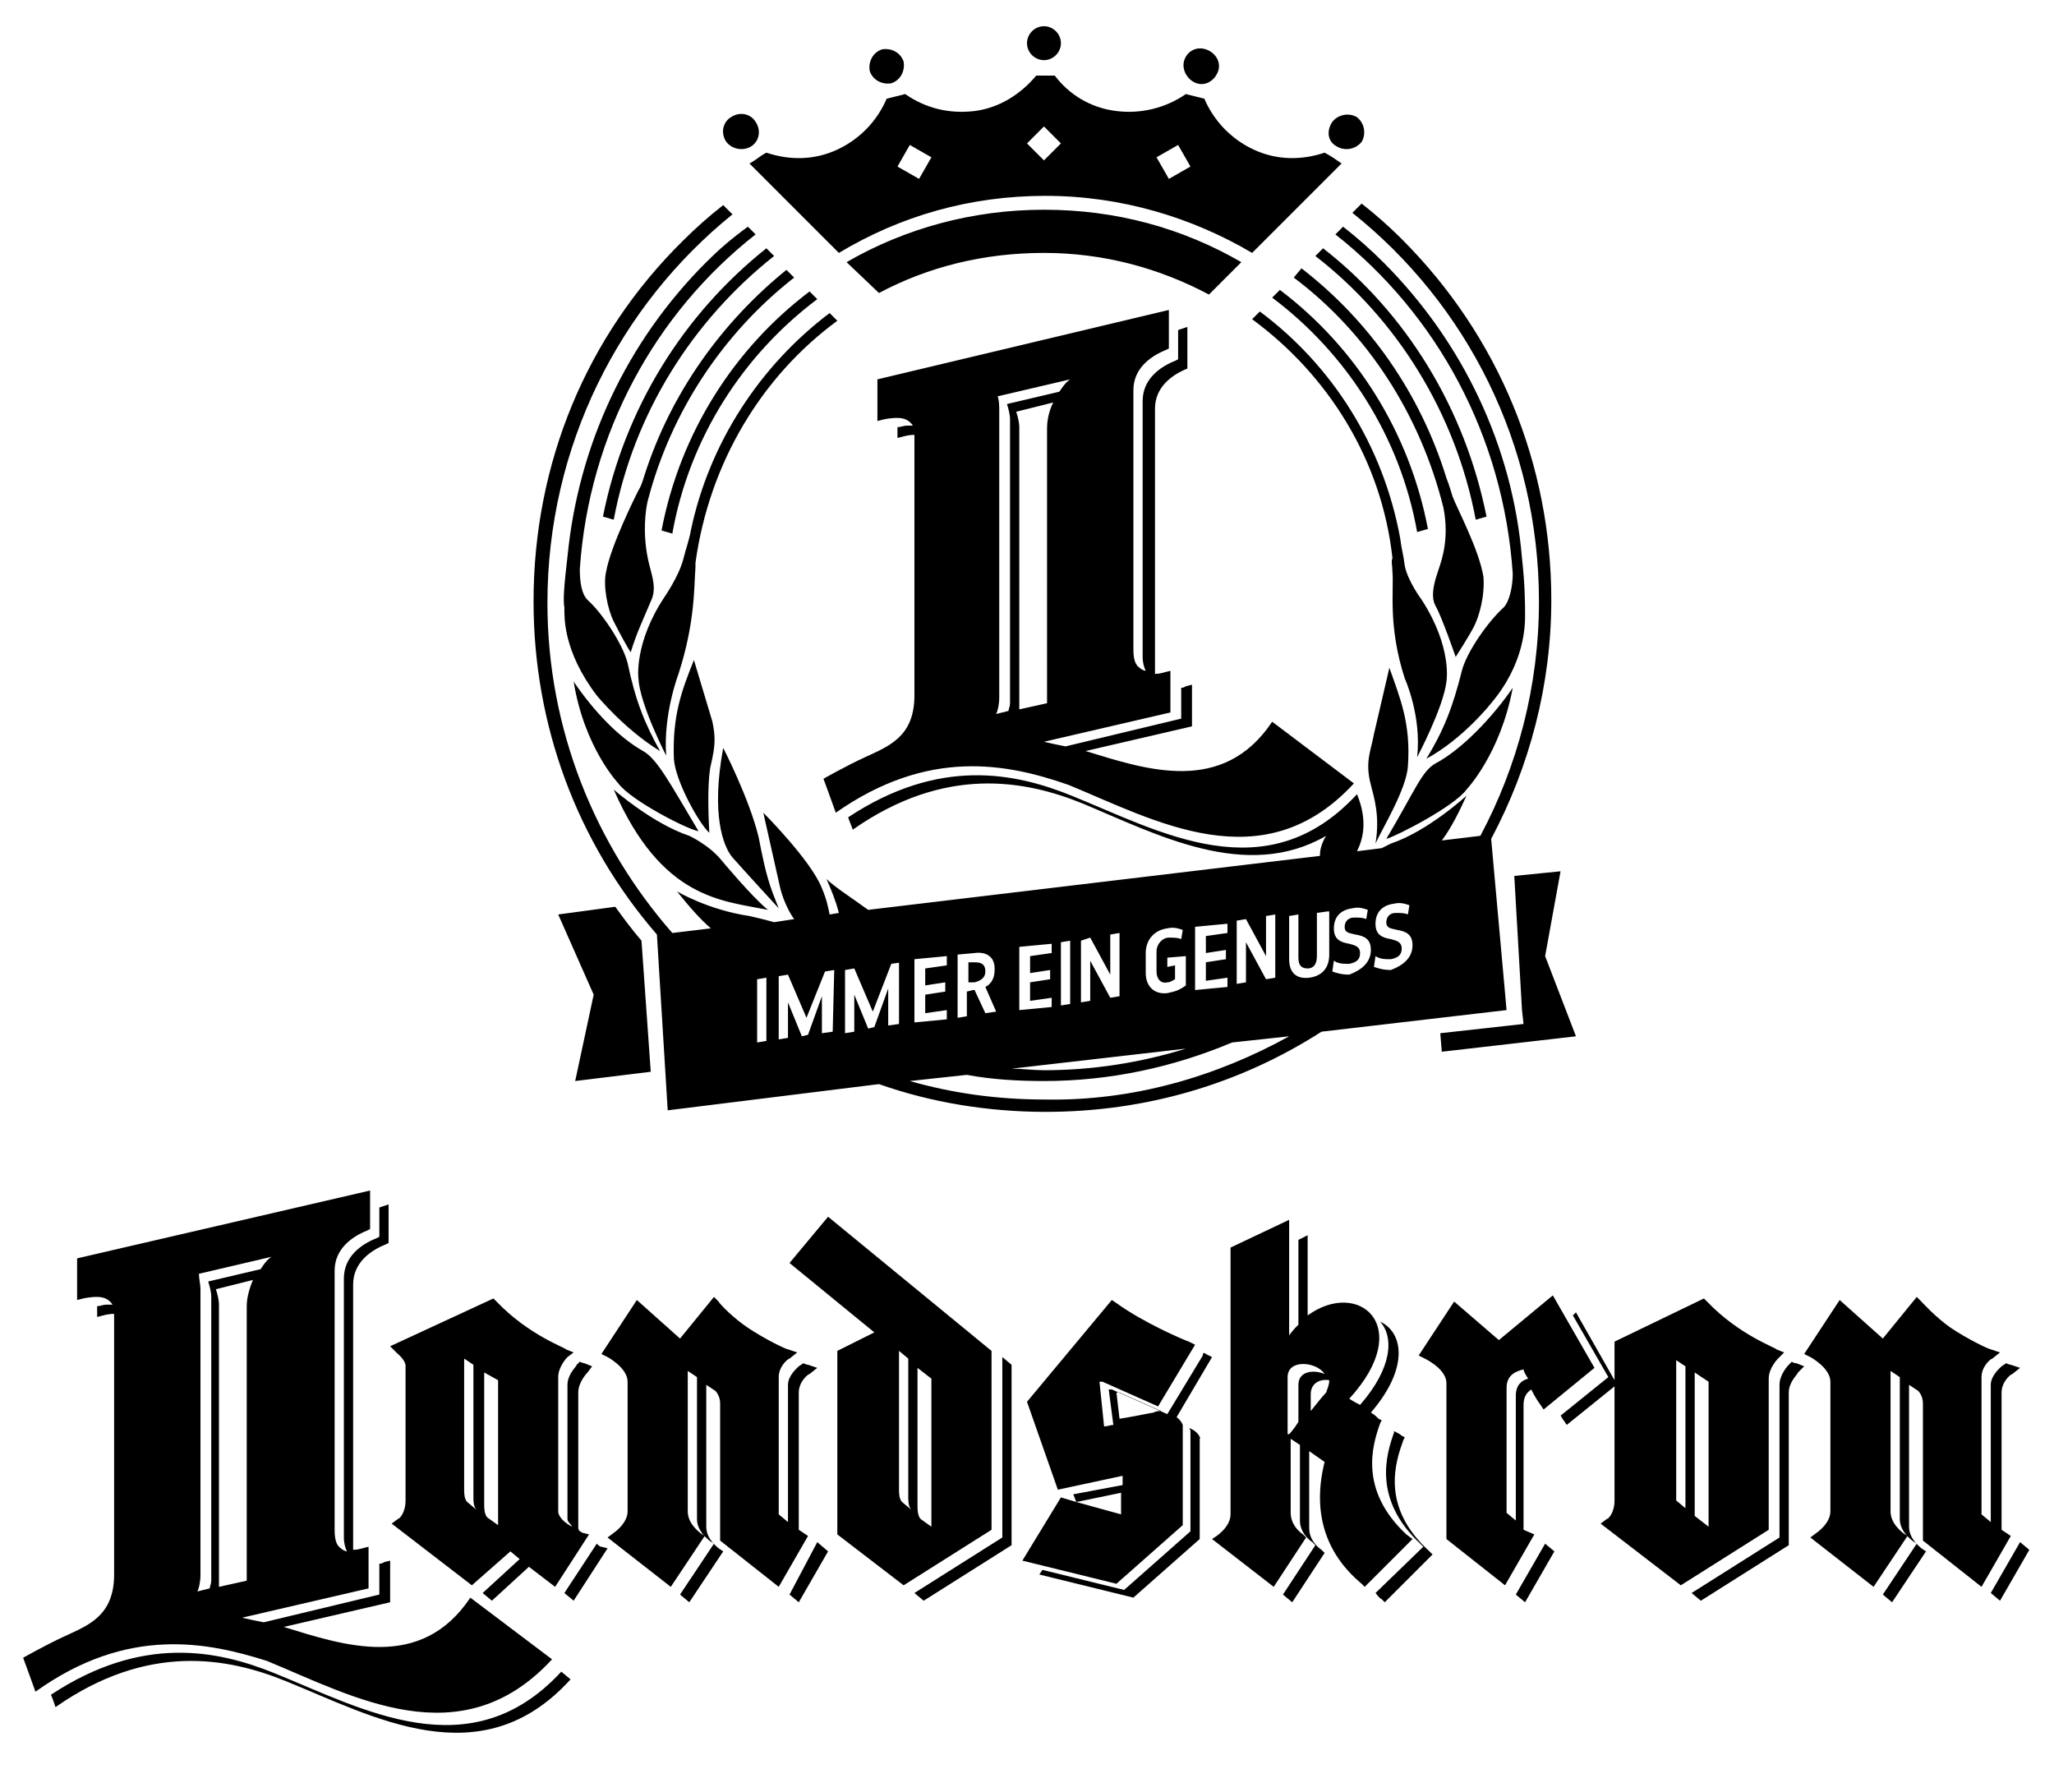 <?xml version="1.0" encoding="utf-8"?>
<!-- Generator: Adobe Illustrator 27.8.0, SVG Export Plug-In . SVG Version: 6.00 Build 0)  -->
<svg version="1.1" id="Ebene_1" xmlns="http://www.w3.org/2000/svg" xmlns:xlink="http://www.w3.org/1999/xlink" x="0px" y="0px"
	 width="133.2px" height="116.2px" viewBox="0 0 133.2 116.2" style="enable-background:new 0 0 133.2 116.2;" xml:space="preserve"
	>
<path d="M39,100.3l0.4,0.1l-2.2,3.4l-0.6-0.5l2.1-3.2C38.8,100.2,38.9,100.3,39,100.3z M17.8,108.5c-3.7-1.5-8.6-2.5-14.5,1.4
	c0.1,0.2,0.2,0.5,0.3,0.8c6-4.2,11.2-3.2,14.9-1.7c5.7,2.3,12.7,6.3,18.5-0.1l-0.6-0.5C30.5,114.8,23.5,110.8,17.8,108.5z
	 M51.2,103.4l0.6,0.5l1.9-3.3L53,100L51.2,103.4z M65,99.7l-5.7,3.6l0.6,0.5l5.7-3.6V88.5L65,88V99.7z M77.1,92.6
	c0.1,0.1,0.1,0.2,0.1,0.2v6.5l-4.3,3.8l-5.3-1.3l-0.2,0.3l6.1,1.5l4.3-3.8v-6.5C77.9,93.3,77.7,92.8,77.1,92.6z M98.3,103.4l0.6,0.5
	l1.9-3.3l-0.6-0.5L98.3,103.4z M116.2,88.3l-0.2,0.2c0,0-0.6,0.6-0.6,1.3v9.9l-5.7,3.6l0.6,0.5l5.7-3.6v-9.9c0-0.7,0.6-1.2,0.6-1.3
	l0.4-0.4l-0.5-0.2C116.5,88.4,116.3,88.4,116.2,88.3z M91,93.4l0.1-0.2l-0.2-0.1c-0.1-0.1-0.3-0.2-0.5-0.3v0.1
	c-0.5,1.4-1.4,4.3,1.7,7.2l0.2,0.2l-3.1,3c0.1,0.1,0.2,0.3,0.4,0.4l0.2,0.2l3.1-3.1l-0.2-0.2C89.5,97.7,90.5,94.8,91,93.4z
	 M78.2,87.8l0.4,0.2l-2.3,3.9c0.3,0.2,0.4,0.5,0.4,0.5v6.5l-4.3,3.8l-6.1-1.5l2.5-4.1l1,0.3l-0.2-0.5l3.2-0.6v-0.6l-4.2,0.9l-2-5.7
	l5.5-6.6l0.3,0.2c1.8,1.3,4.4,2.4,4.7,2.5l0.4,0.2l-2.4,4l-3.6-1.6c-0.1,0-0.2,0-0.2,0l0.3,2.9c0.2,0,0.4-0.1,0.6-0.1l-0.3-2.3
	c0,0,0.1,0,0.2,0l3.6,1.6l2.3-3.8C78,87.7,78.1,87.7,78.2,87.8z M72.7,98.2v-1.4l-2.9,0.6L72.7,98.2z M75.3,91.5l-2.7-1.2
	c-0.1,0-0.2,0-0.2,0l0.2,1.7c0.7-0.1,1.6-0.3,2.2-0.4C75,91.5,75.1,91.5,75.3,91.5L75.3,91.5z M131,100l-1.9,3.3l0.6,0.5l1.9-3.3
	L131,100z M64.3,99.2l-5.7,3.6l-4.3-3.3V87.6l2.4-1.2l-5.5-4.5l2.5-3l10.6,8.7V99.2z M59.1,97.9c-0.2-0.2-0.2-0.6-0.2-0.8v-9
	l-0.6-0.5v9c0,0.2,0,0.6,0.2,0.8L59.1,97.9z M60.4,89.4l-0.9-0.7v9c0,0.1,0,0.6,0.2,0.8l0.7,0.5V89.4z M25.7,87.7l-0.4-0.4l6.7-3.1
	l0.2,0.2c2.1,2.2,4.5,3,4.5,3.1l0.5,0.2L36.8,88c0,0-0.6,0.6-0.6,1.3V98c0,0.4,0.5,0.8,0.9,1c-0.1-0.2-0.3-0.3-0.3-0.5v-8.7
	c0-0.7,0.6-1.2,0.6-1.3l0.2-0.2c0.2,0.1,0.3,0.1,0.3,0.1l0.5,0.2L38.1,89c0,0-0.6,0.6-0.6,1.3V99c0,0.1,0,0.2,0.1,0.3
	c0.1,0,0.1,0.1,0.2,0.1l0.4,0.1l-2.2,3.4l-1.7-1.3l-2.4,2.2l-0.6-0.5l2.4-2.2l-0.6-0.5l-2.5,2.2l-5.2-4l0.4-0.3
	c0.1,0,0.5-0.4,0.5-1.2v-8.8C26.2,88.1,25.8,87.8,25.7,87.7z M31.4,89v8.6c0,0.1,0,0.6,0.2,0.8l0.7,0.5v-9.4L31.4,89z M30.1,96.6
	c0,0.2,0,0.6,0.2,0.8l0.6,0.5c-0.2-0.2-0.2-0.6-0.2-0.8v-8.6l-0.6-0.4V96.6z M128.5,102.9l1.9-3.3l-0.6-0.4v-8.9
	c0-0.7,0.6-1.2,0.7-1.2l0.5-0.4l-0.6-0.2c0,0-0.1,0-0.3-0.1l-0.3,0.2c-0.1,0.1-0.7,0.6-0.7,1.2v8.9l-0.6-0.5v-8.9
	c0-0.7,0.6-1.2,0.7-1.2l0.5-0.4l-0.6-0.2c-0.1,0-1.4-0.6-2.6-1.4c-1-0.7-1.9-1.7-1.9-1.7l-0.3-0.3l-2.2,2.7l-2.8-2.5l-2.3,3.5
	l0.4,0.2c0,0,1.3,0.7,1.3,1.6V98c0,0.8-0.9,1.4-0.9,1.4l-0.4,0.3l4.1,3.2l2.2-3.3l-0.3-0.2c-0.1-0.1-0.8-0.6-0.8-1.4v-9.1l0.6,0.4
	v9.2c0,0.8,0.7,1.3,0.8,1.4l0.3,0.2l-2.2,3.3l0.6,0.5l2.2-3.3l-0.3-0.2c-0.1-0.1-0.8-0.6-0.8-1.4v-9.2l0.6,0.4c0,0,0.3,0.3,0.3,0.8
	v8.9L128.5,102.9z M114.7,99.2l-5.7,3.6l-5.2-4l0.4-0.3c0.1,0,0.5-0.4,0.5-1.2v-7.4l-3.1,2.5l-0.2-0.3c-0.1-0.1-0.1-0.2-0.2-0.3
	l3.1-2.5l-2.3-4l0.2-0.2l2.5,4.4V87l5.8-2.8l0.2,0.2c2.1,2.2,4.5,3,4.5,3.1l0.5,0.2l-0.4,0.4c0,0-0.6,0.6-0.6,1.3L114.7,99.2z
	 M109.3,97.8v-9.2l-0.6-0.4v9.1L109.3,97.8z M110.8,89.6l-0.9-0.6v9.3l0.9,0.7V89.6z M50.5,102.9l1.9-3.3l-0.6-0.4v-8.9
	c0-0.7,0.6-1.2,0.7-1.2l0.5-0.4l-0.6-0.2c0,0-0.1,0-0.3-0.1l-0.3,0.2c-0.1,0.1-0.7,0.6-0.7,1.2v8.9l-0.6-0.5v-8.9
	c0-0.7,0.6-1.2,0.7-1.2l0.5-0.4l-0.6-0.2c-0.1,0-1.4-0.6-2.6-1.4c-0.9-0.6-1.8-1.5-1.9-1.7l-0.3-0.3l-2.2,2.7l-2.8-2.5L39,87.8
	l0.4,0.2c0,0,1.3,0.7,1.3,1.6V98c0,0.8-0.9,1.4-0.9,1.4l-0.4,0.3l4.1,3.2l2.2-3.3l-0.3-0.2c-0.1-0.1-0.8-0.6-0.8-1.4v-9.1l0.6,0.4
	v9.2c0,0.8,0.7,1.3,0.8,1.4l0.3,0.2l-2.2,3.3l0.6,0.5l2.2-3.3l-0.3-0.2c-0.1-0.1-0.8-0.6-0.8-1.4v-9.2l0.6,0.4c0,0,0.3,0.3,0.3,0.8
	v8.9L50.5,102.9z M91.6,99.8l-3.1,3.1l-0.2-0.2c-2.4-2-3.2-4.7-2.4-7.9l-1-0.7v5c0,0.9,0.8,1.4,0.8,1.4l0.2,0.2l-2.1,3.2l-0.6-0.5
	l2.1-3.2l-0.2-0.2c0,0-0.8-0.5-0.8-1.4v-4.9l-0.6-0.4v4.8c0,0.9,0.8,1.4,0.8,1.4l0.2,0.2l-2.1,3.2l-4-3.1l0.3-0.2
	c0,0,0.9-0.6,0.9-1.4V80.9l3.8-1.8c0,0,0,5.5,0,7.5c0.2-0.3,0.4-0.5,0.6-0.7c0-1.7,0-4.2,0-5.5l0.6-0.3c0,0,0,2.9,0,5.2
	c3.3-2.4,7,0.7,2.7,5.4c0.3,0.2,0.5,0.3,0.7,0.4c2.1-2.4,2.2-4.4,1.3-5.4c1.5,0.7,1.9,3-0.6,5.9c0.2,0.1,0.4,0.3,0.5,0.4l0.2,0.1
	l-0.1,0.2c-0.5,1.4-1.4,4.3,1.7,7.2L91.6,99.8z M83.6,93c0,0,0.3-0.3,0.6-0.8v-2.4c0-0.9,1-1,1.7-0.7c-0.5-0.8-2.4-1-2.4,0.2V93
	H83.6z M86.2,89.5c-0.6-0.1-1.2,0.2-1.2,0.9v1.1c0.4-0.5,0.8-1,1-1.2C86.1,90,86.2,89.8,86.2,89.5z M2.3,109.7
	c-0.5-1.4-0.8-2.2-0.8-2.2s1.4-0.8,2.7-1.4c1.5-0.7,3.2-1.3,3.2-4c0-3.3,0-16.7,0-16.7c0-0.1,0-0.1,0-0.2c-0.4,0-0.7,0.1-0.7,0.1
	l-0.4,0.1v-0.7c0.2,0,0.4-0.1,0.6-0.1c0.1,0,0.2,0,0.4,0c-0.2-0.3-0.5-0.5-1-0.5s-0.9,0.1-0.9,0.1L5,84.3v-2.7l19-4.4v2.5l-0.2,0.1
	c-1,0.4-2.1,1.2-2.1,2.6v16.8c0,0.6,0.1,1,0.4,1.2c0.1,0.1,0.3,0.2,0.4,0.2c-0.1-0.2-0.2-0.5-0.2-0.9V82.9c0-1.4,1.1-2.2,2.1-2.6
	l0.2-0.1v-1.9l0.6-0.2v2.5L25,80.7c-1,0.4-2.1,1.2-2.1,2.6v16.8c0,0.2,0,0.3,0,0.4c0.3,0,0.6-0.1,0.6-0.1l0.4-0.1v2.7l-8.2,1.9
	c0.4,0.1,0.9,0.2,1.4,0.3l7.5-1.8v-2c0.2,0,0.3-0.1,0.3-0.1l0.4-0.1v2.7l-6.9,1.6c3.9,1.2,8.9,2.9,12.1-1.9l5.3,4
	c-5.9,6.4-12.9,2.4-18.5,0.1C13.5,106.5,8.3,105.4,2.3,109.7z M16,84.7c0-0.6,0.2-1.2,0.4-1.7L14,83.6c0.1,0.3,0.2,0.7,0.2,1v18.3
	l1.8-0.4V84.7z M13,83.6v18.5c0,0.5-0.1,0.9-0.2,1.1l0.8-0.2c0-0.1,0.1-0.3,0.1-0.5V84.1c0-0.3-0.1-0.7-0.2-1l3.4-0.8
	c0.2-0.3,0.4-0.6,0.7-0.8l-4.7,1.1C12.9,82.9,13,83.3,13,83.6z M99.5,99.5l-1.9,3.3l-3.8-3V89.7c0-0.8-1-1.4-1.4-1.6L92,87.9
	l2.3-3.5l2.9,2.5l3.5-2.9l2.7,4.7l-3.3,2.7l-0.2-0.3c-0.3-0.4-0.5-0.8-0.6-1c-0.3,0.2-0.5,0.5-0.5,1v8.1L99.5,99.5z M97.7,98.1
	l0.6,0.5v-8.1c0-0.7,0.4-1,0.8-1.1c-0.2-0.3-0.3-0.5-0.3-0.6c-0.4,0.1-1.1,0.3-1.1,1.2V98.1z"/>
<path d="M50.5,58.9c0,0-2.3-2.5-3-3.3c-0.6-0.7-1.4-2.8-0.6-7.1c0,0,1.7,3.3,2.3,5.8C49.7,56.9,49.9,57.4,50.5,58.9z M67.7,16.4
	c3.9,0,7.5,1,10.7,2.7l2.1-2.1c-3.8-2.2-8.1-3.4-12.8-3.4c-4.6,0-9,1.2-12.8,3.4l2.1,2C60.2,17.3,63.8,16.4,67.7,16.4z M54.3,20.8
	l-0.5-0.5c-4.5,3.4-7.8,8.4-9,14.1c-0.1,0.6-0.3,1.1-0.5,1.9c-0.3,1.1-1.2,2.4-1.2,2.4c-2,3-1.7,5.3-1.7,5.3c0.1,1.7,1.8,5,1.8,5
	C43,46.3,44,43.7,44,43.7c1.1-3.4,1-5.7,1.1-6.9c0-0.1,0-0.2,0-0.3l0,0C46,30,49.4,24.4,54.3,20.8z M86.7,9.5
	c0.5,0.3,1.2,0.2,1.6-0.3C88.6,8.7,88.5,8,88,7.6c-0.5-0.3-1.2-0.2-1.6,0.3C86,8.5,86.1,9.2,86.7,9.5z M41.8,30.8
	c-0.1,0.3-0.2,0.7-0.4,1c-0.2,0.4-1.8,3.6-2.1,5.3c-0.2,0.9,0.1,2.4,0.5,3.2s0.9,1.7,1.1,2c0.4-1.3,0.8-2.1,1.3-3.3
	c0.4-0.8,0.1-1.6-0.1-2.4c-0.5-2-0.2-3.7-0.1-4.1c1.5-5.8,4.9-10.9,9.5-14.5L51,17.5C46.8,20.9,43.5,25.5,41.8,30.8z M54.2,52.7
	c-0.5-1.4-0.8-2.2-0.8-2.2s1.4-0.8,2.7-1.4c1.5-0.7,3.2-1.3,3.2-4c0-3.3,0-16.7,0-16.7c0-0.1,0-0.1,0-0.2c-0.4,0-0.7,0.1-0.7,0.1
	l-0.4,0.1v-0.7c0.2,0,0.4-0.1,0.6-0.1c0.1,0,0.2,0,0.4,0c-0.2-0.3-0.5-0.5-1-0.5s-0.9,0.1-0.9,0.1l-0.4,0.1v-2.7l18.9-4.5v2.5
	l-0.2,0.1c-1,0.4-2.1,1.2-2.1,2.6v16.8c0,0.6,0.1,1,0.4,1.2c0.1,0.1,0.3,0.2,0.4,0.2c-0.1-0.2-0.2-0.5-0.2-0.9V26
	c0-1.4,1.1-2.2,2.1-2.6l0.2-0.1v-1.9l0.6-0.2v2.5v0.2c-1,0.4-2.1,1.2-2.1,2.6v16.8c0,0.2,0,0.3,0,0.4c0.3,0,0.6-0.1,0.6-0.1l0.4-0.1
	v2.7l-8.2,1.9c0.4,0.1,0.9,0.2,1.4,0.3l7.5-1.8v-2c0.2,0,0.3-0.1,0.3-0.1l0.4-0.1v2.7l-6.9,1.6c3.9,1.2,8.9,2.9,12.1-1.9l5.3,4
	c-5.9,6.4-12.9,2.4-18.5,0.1C65.3,49.5,60.2,48.5,54.2,52.7z M68.3,26.1l-2.4,0.6c0.1,0.3,0.2,0.7,0.2,1V46l1.8-0.4V27.8
	C67.9,27.3,68,26.7,68.3,26.1z M64.8,26.7v18.5c0,0.5-0.1,0.9-0.2,1.1l0.8-0.2c0-0.1,0.1-0.3,0.1-0.5V27.2c0-0.3-0.1-0.7-0.2-1
	l3.4-0.8c0.2-0.3,0.4-0.6,0.7-0.8l-4.7,1.1C64.8,26,64.8,26.3,64.8,26.7z M49.8,59c-1-0.8-3-3.2-3-3.2c-0.8-1-2.1-1.6-2.1-1.6
	c-2.4-0.8-4.9-3-4.9-3C42.9,58.3,46.8,58.4,49.8,59z M91.3,49.7c0.2-2.8-0.5-4.4-1.2-6.4l-1,4.3c-0.2,1.1-0.6,1.8-0.2,3.3
	c0.2,0.8,0.6,2,0.3,3.8C89.6,53.8,91.2,51.2,91.3,49.7z M39.1,33.5l0.7,0.2c1.3-6.9,5.1-12.9,10.4-17.1l-0.5-0.5
	C44.3,20.4,40.5,26.5,39.1,33.5z M46.2,46.8l-1.2-4c-0.8,2-1.4,3.6-1.3,6.4c0.1,1.5,1.7,4.3,2.3,4.8c-0.1-1.7-0.1-3.6,0.1-4.4
	C46.4,48.3,46.4,47.8,46.2,46.8z M43.6,34.6c1.1-6.2,4.6-11.6,9.4-15.2l-0.5-0.5c-4.9,3.7-8.4,9.2-9.6,15.5L43.6,34.6z M45.8,17
	c-5.2,5.2-8.3,11.9-9,19.1c-0.2,1.7-0.3,2.8-0.2,3.3c0,0.6-0.1,2.8,2.1,5.7c0,0,1.8,2.2,4.1,3.6c-1-1.8-1.6-3.3-2.1-5.7
	c-0.3-1.2-1.6-3.2-2.6-4.1c-0.4-0.4-0.5-1.2-0.5-2c0.6-8.8,4.9-16.6,11.4-21.7l-0.5-0.5C47.4,15.5,46.6,16.2,45.8,17z M45.3,53.9
	c-1.9-3.2-2.7-4.7-3.6-5.2c-1.6-0.9-3.2-2.6-4.5-4.5c0.7,4.3,2.9,6.6,2.9,6.6C40.9,51.9,44.6,53.8,45.3,53.9z M48.7,9.5
	c0.5-0.3,0.7-1,0.3-1.6c-0.3-0.5-1-0.7-1.6-0.3c-0.5,0.3-0.7,1-0.3,1.6C47.5,9.7,48.2,9.8,48.7,9.5z M48.6,10.6
	c0.4-0.2,0.7-0.5,1.1-0.7c1.5,0.5,3.1,0.5,4.6-0.2s2.6-1.9,3.2-3.3c0.4-0.1,0.8-0.2,1.2-0.3C60,7,61.5,7.4,63.2,7.2
	c1.6-0.2,3-1.1,4-2.3c0.2,0,0.4,0,0.6,0s0.4,0,0.6,0c0.9,1.2,2.3,2.1,4,2.3C74,7.4,75.6,7,76.9,6.1c0.4,0.1,0.8,0.2,1.2,0.3
	c0.6,1.4,1.7,2.6,3.2,3.3s3.1,0.7,4.6,0.2c0.4,0.2,0.8,0.5,1.1,0.7l-5.8,5.8c-3.9-2.3-8.5-3.7-13.4-3.7s-9.4,1.3-13.4,3.7L48.6,10.6
	z M75,10.2l0.8,1.4l1.4-0.8l-0.8-1.4L75,10.2z M66.6,9.3l1.1,1.1l1.1-1.1l-1.1-1.1L66.6,9.3z M58.2,10.8l1.4,0.8l0.8-1.4L59,9.4
	L58.2,10.8z M90.3,37.1c0.1,1.2-0.3,3.5,0.8,6.9c0,0,1.1,2.4,0.8,5.1c0,0,1.7-3.2,1.9-4.9c0,0,0.4-2.2-1.6-5.3c0,0-0.9-1.2-1.1-2.2
	c-0.1-0.8-0.2-1-0.3-1.8c-1.1-6-4.4-11.2-9.1-14.7l-0.5,0.5c4.9,3.6,8.4,9.1,9.1,15.5C90.2,36.4,90.3,36.7,90.3,37.1z M57.8,5.4
	c0.6-0.2,0.9-0.8,0.8-1.4c-0.2-0.6-0.8-0.9-1.4-0.8c-0.6,0.2-0.9,0.8-0.8,1.4C56.6,5.2,57.2,5.5,57.8,5.4z M39.9,58.8l-3.7,0.5
	l2.3,5.2l-1.2,5.6l4.9-0.6L41.6,61C41,60.3,40.4,59.5,39.9,58.8z M63.9,63L63.9,63c0-0.5-0.3-0.6-0.7-0.6h-0.4v1.3h0.4
	C63.6,63.6,63.9,63.4,63.9,63z M97.7,65.5l-12,1.4c-5.3,3.4-11.4,5.2-17.9,5.2c-3.7,0-7.4-0.6-10.8-1.8L43.3,72l-0.7-11.4
	c-5.2-6-8-13.6-8-21.6c0-8.9,3.4-17.2,9.7-23.4c0.8-0.8,1.7-1.6,2.6-2.3l0.6,0.6c-7.3,5.9-12,15-12,25.2c0,8.2,3.1,15.7,8.1,21.4
	l2.5-0.3c-0.7-0.6-1.4-1.4-2.2-2.4c0,0,2,1.2,4.7,1.6c0,0,0.9,0.2,1.6,0.4l1.3-0.2c-0.3-0.4-0.7-1.2-0.9-2l-1.1-4.9
	c0,0,3.1,3.1,3.8,4.9c0.3,0.7,0.4,1.2,0.5,1.7l0.6-0.1c-0.2-0.8-0.5-1.5-0.8-2.2c0.5,0.5,1.6,1.2,2.7,2l29.3-3.5v-0.1
	c0-0.4,0.2-0.9,0.4-1.2c-5.2,3-11-0.1-15.8-2.1c-3.7-1.5-8.9-2.5-14.9,1.7c-0.1-0.3-0.2-0.5-0.3-0.8c5.9-3.9,10.8-2.9,14.5-1.4
	c5.7,2.3,12.6,6.3,18.5-0.1c0.7,1.7,0.4,2.9,0,3.7l1.6-0.2c0.4-0.2,0.6-0.3,0.6-0.3c2.4-0.8,4.9-3.1,4.9-3.1c-0.5,1.1-1,2.1-1.6,2.9
	l2.5-0.3c2.4-4.5,3.8-9.7,3.8-15.2c0-10.2-4.7-19.3-12.1-25.2l0.6-0.6c0.9,0.7,1.8,1.5,2.6,2.3c6.3,6.3,9.7,14.6,9.7,23.4
	c0,5.5-1.4,10.8-3.9,15.5L97.7,65.5z M49.7,63.4l-0.6,0.1v4.1l0.6-0.1V63.4z M54.1,62.9L53.5,63l-1.2,3l-1.2-2.8l-0.6,0.1v4.1
	l0.6-0.1V65l0.9,2.2l0.4-0.1l0.9-2.5V67l0.7-0.1L54.1,62.9L54.1,62.9z M80.2,63.8l0.6-0.1v-2.6l1.3,2.4l0.6-0.1v-4.1l-0.6,0.1V62
	l-1.3-2.4l-0.6,0.1V63.8z M77.5,64.2l2.1-0.2v-0.6l-1.4,0.2v-1.2l1.3-0.2v-0.6l-1.3,0.2v-1.1l1.4-0.2v-0.6l-2.1,0.2V64.2z
	 M74.3,63.1c0,0.9,0.6,1.4,1.4,1.3c0.5-0.1,0.8-0.2,1.2-0.5V62l-1.2,0.1v0.6l0.5-0.1v0.9c-0.2,0.1-0.3,0.2-0.5,0.2
	C75.3,63.8,75,63.5,75,63v-1.3c0-0.5,0.4-0.9,0.8-0.9c0.3,0,0.6,0,0.8,0.1l0.1-0.6c-0.3-0.1-0.6-0.2-1-0.1c-0.8,0.1-1.4,0.7-1.4,1.6
	C74.3,61.8,74.3,63.1,74.3,63.1z M70.1,65l0.6-0.1v-2.6l1.3,2.4l0.6-0.1v-4.1L72,60.6v2.6l-1.3-2.4L70.1,61V65z M68.8,65.2l0.6-0.1
	V61l-0.6,0.1V65.2z M66.1,65.5l2.1-0.2v-0.6l-1.4,0.2v-1.2l1.3-0.2v-0.6l-1.3,0.2V62l1.4-0.2v-0.6l-2.1,0.2V65.5z M65.6,69.3
	c0.7,0,1.4,0.1,2.1,0.1c3.2,0,6.3-0.5,9.2-1.4L65.6,69.3z M62.1,66l0.6-0.1v-1.6l0.4-0.1h0.1l0.7,1.5l0.7-0.1L63.9,64
	c0.4-0.2,0.6-0.6,0.6-1.1v-0.1c0-0.8-0.6-1.1-1.3-1l-1.1,0.1C62.1,61.9,62.1,66,62.1,66z M59.3,66.3l2.1-0.2v-0.6L60,65.7v-1.2
	l1.3-0.2v-0.6L60,63.9v-1.1l1.4-0.2V62l-2.1,0.2C59.3,62.2,59.3,66.3,59.3,66.3z M58.5,62.4l-0.7,0.1l-1.2,3.1l-1.2-2.8l-0.6,0.1V67
	l0.6-0.1v-2.4l0.9,2.2l0.4-0.1l0.9-2.5v2.4l0.7-0.1v-4H58.5z M83.6,67.2l-3.7,0.4c-3.8,1.6-7.9,2.5-12.2,2.5c-1.7,0-3.4-0.1-5-0.4
	L59,70.1c2.8,0.8,5.7,1.2,8.8,1.2C73.5,71.4,78.9,69.8,83.6,67.2z M86.1,59.1l-0.7,0.1V62c0,0.5-0.2,0.8-0.6,0.8s-0.6-0.2-0.6-0.7
	v-2.8l-0.6,0.1v2.8c0,0.9,0.5,1.3,1.3,1.2s1.3-0.6,1.3-1.5v-2.8H86.1z M88.9,61.6c0-0.7-0.4-0.9-1-1c-0.4-0.1-0.7-0.1-0.7-0.5
	c0-0.3,0.2-0.6,0.6-0.6c0.3,0,0.6,0,0.8,0.1l0.1-0.6c-0.3-0.1-0.6-0.2-1-0.1c-0.8,0.1-1.2,0.6-1.2,1.3s0.4,0.9,1,1
	c0.4,0.1,0.7,0.2,0.7,0.6c0,0.4-0.2,0.6-0.7,0.7c-0.4,0-0.7,0-1-0.2L86.4,63c0.3,0.1,0.6,0.2,1.1,0.2C88.3,62.9,88.9,62.4,88.9,61.6
	z M91.6,61.3c0-0.7-0.4-0.9-1-1c-0.4-0.1-0.7-0.1-0.7-0.5c0-0.3,0.2-0.6,0.6-0.6c0.3,0,0.6,0,0.8,0.1l0.1-0.6
	c-0.3-0.1-0.6-0.2-1-0.1c-0.8,0.1-1.2,0.6-1.2,1.3s0.4,0.9,1,1c0.4,0.1,0.7,0.2,0.7,0.6c0,0.4-0.2,0.6-0.7,0.7c-0.4,0-0.7,0-1-0.2
	l-0.1,0.7c0.3,0.1,0.6,0.2,1.1,0.2C91,62.6,91.6,62.1,91.6,61.3z M67.7,3.9c0.6,0,1.1-0.5,1.1-1.1s-0.5-1.1-1.1-1.1
	s-1.1,0.5-1.1,1.1S67.1,3.9,67.7,3.9z M82.5,19.3c4.8,3.6,8.3,9,9.4,15.2l0.7-0.2C91.4,28,87.9,22.5,83,18.8L82.5,19.3z M95.7,33.7
	l0.7-0.2c-1.4-7-5.2-13.2-10.6-17.4l-0.5,0.5C90.6,20.7,94.4,26.8,95.7,33.7z M83.9,18c4.8,3.6,8.2,8.9,9.7,14.9
	c0.4,2-0.1,3.4-0.3,4c-0.2,0.6-0.6,1.7-0.2,2.4s1.3,3.3,1.3,3.3s0.9-1.4,1.2-2c0.3-0.6,0.7-1.9,0.6-3.2c-0.3-1.8-1.7-4.4-2-5.2
	c-0.1-0.3-0.2-0.7-0.4-1.2l0,0c-1.7-5.5-5-10.2-9.4-13.6L83.9,18z M95.1,51.2c0,0,2.2-2.3,3-6.6c-1.3,1.9-3.3,4-5,4.9
	c-0.9,0.5-1.3,1.7-3.2,4.9C90.6,54.2,94.3,52.3,95.1,51.2z M77.6,5.4c0.6,0.2,1.2-0.2,1.4-0.8c0.2-0.6-0.2-1.2-0.8-1.4
	C77.6,3,77,3.3,76.8,3.9C76.6,4.5,77,5.2,77.6,5.4z M98.7,36.2L98.7,36.2c-0.6-7.2-3.8-14-9-19.2c-0.8-0.8-1.7-1.6-2.6-2.3l-0.5,0.5
	c6.6,5.2,10.9,13.1,11.5,22l0,0c0,0.8-0.2,1.8-0.6,2.2c-1,0.9-2.4,2.9-2.7,4.1c-0.6,2.4-1.2,3.9-2.3,5.7c2.4-1.3,4.2-3.6,4.2-3.6
	c2.2-2.6,2.2-5.1,2.2-5.7C98.9,39.2,98.9,38,98.7,36.2z M100.2,62l1-5.5l-3,0.3l0.5,8.7l0.1,0.9l-0.9,0.1L93.4,67l0.1,1.2l8.7-1
	L100.2,62z"/>
</svg>
